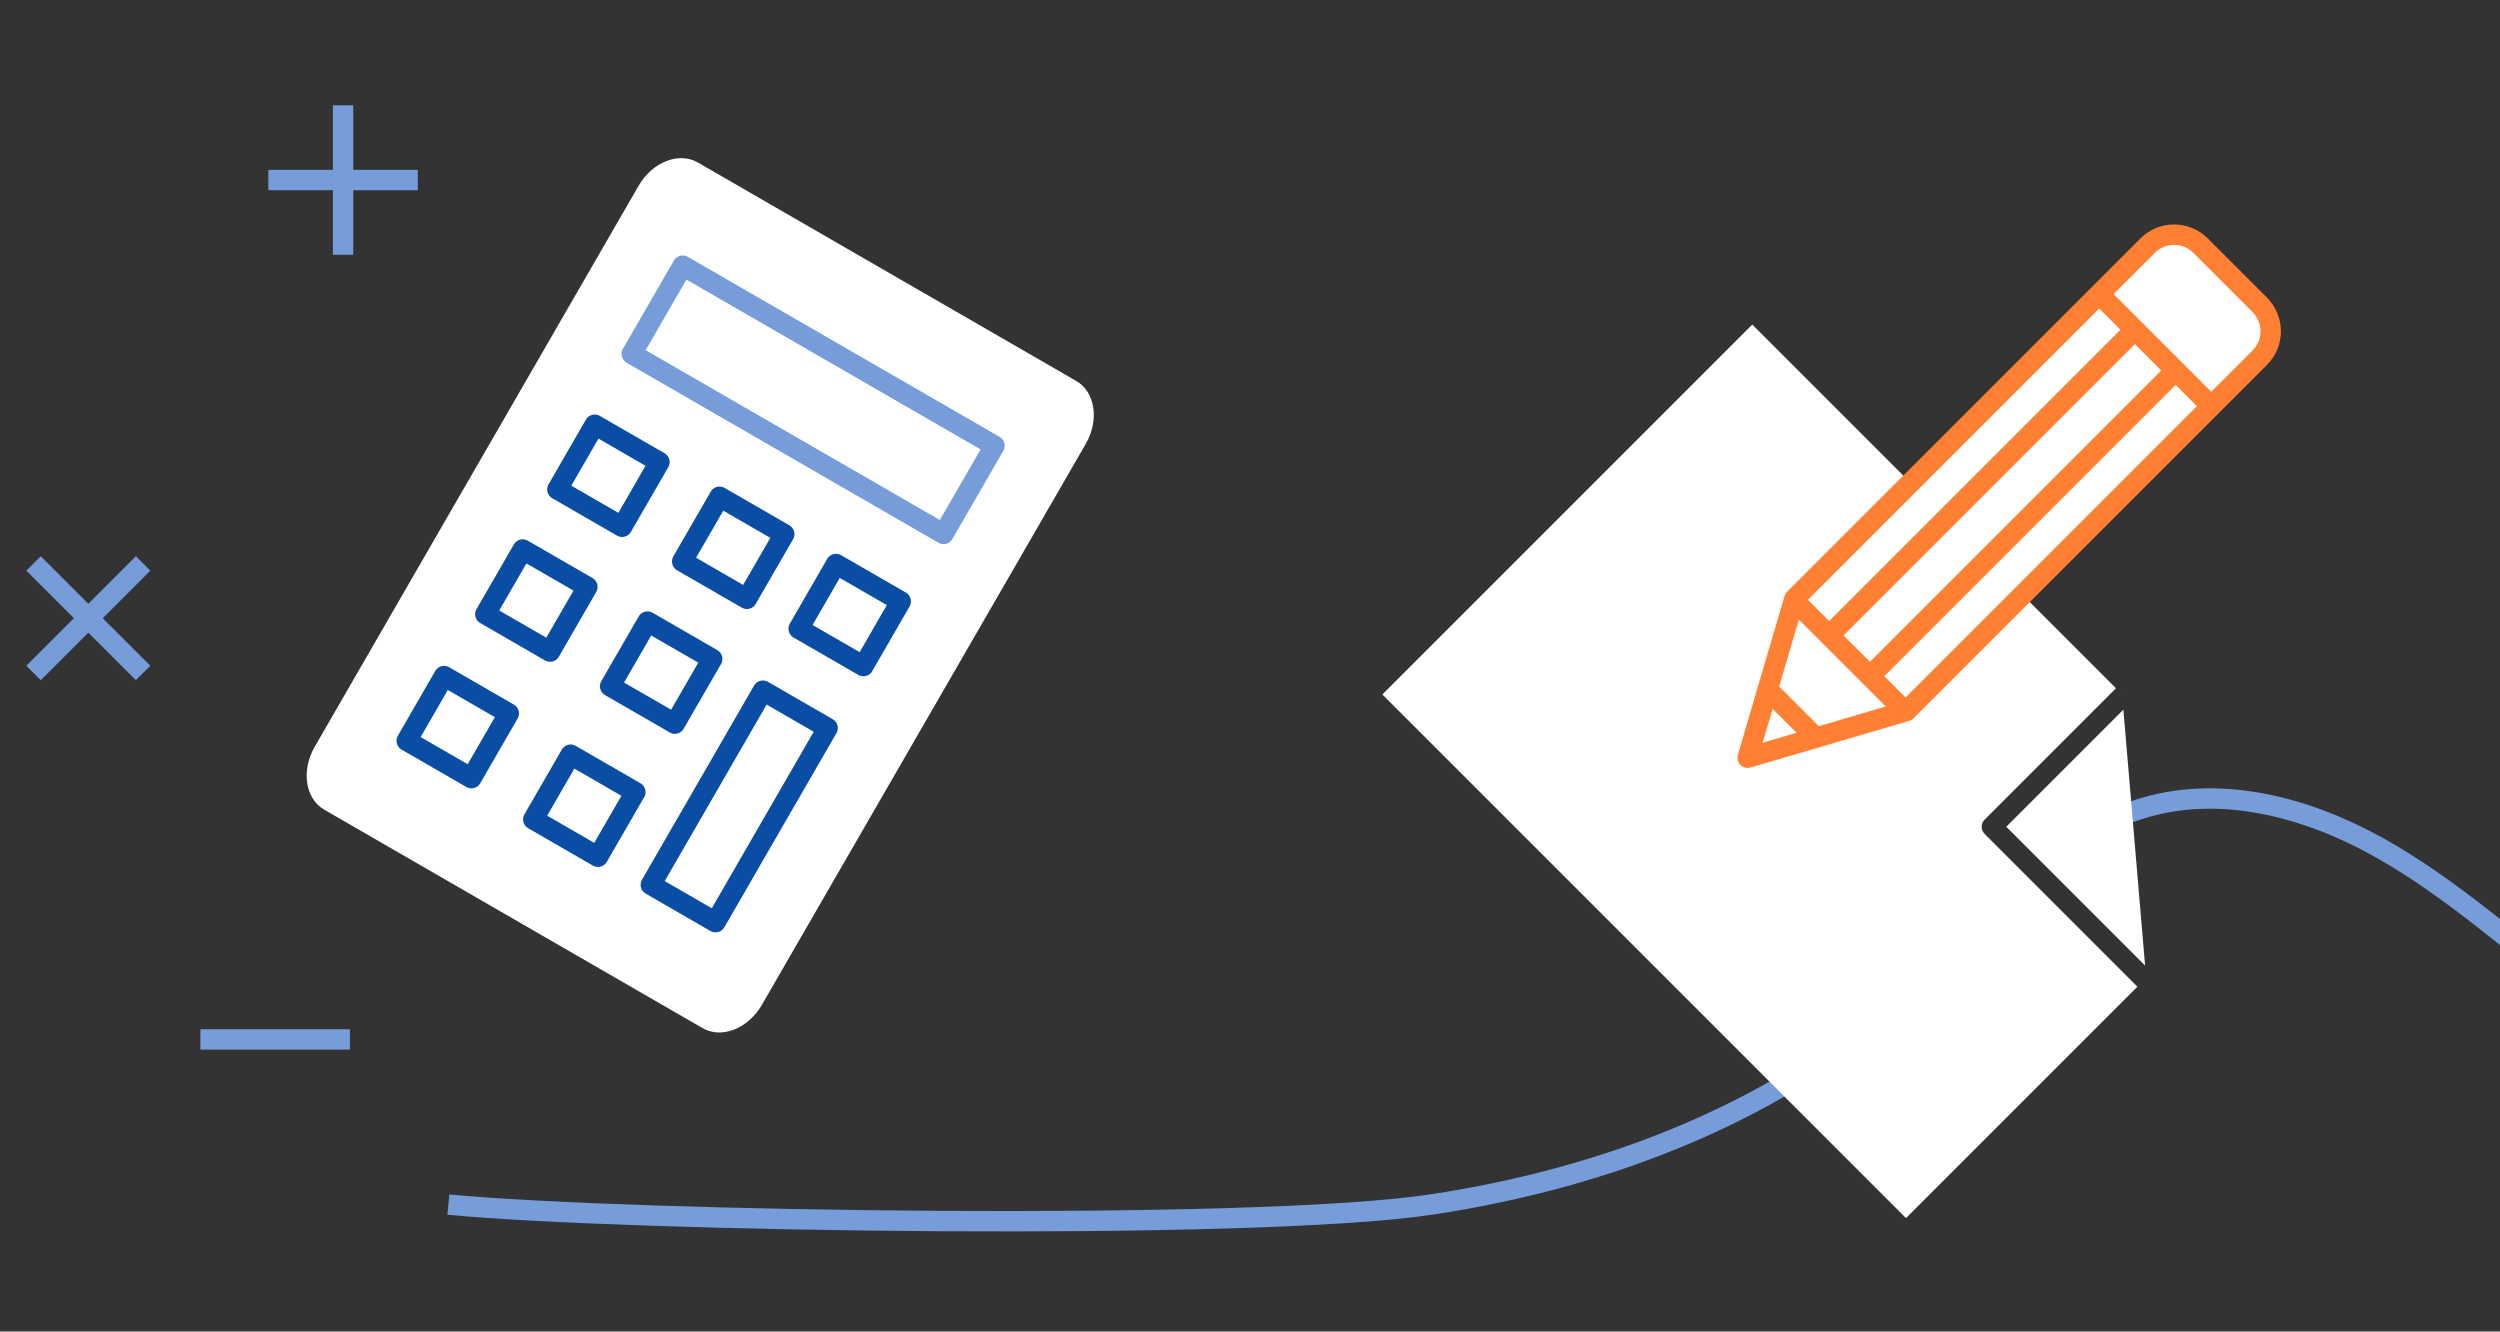 <svg width="368" height="196" viewBox="0 0 368 196" fill="none" xmlns="http://www.w3.org/2000/svg">
<rect x="0" y="0" width="368" height="196" fill="#333333" stroke="none"/>
<g clip-path="url(#clip0_1270_4241)">
<path d="M50.5 17V36" stroke="#769DDA" stroke-width="3" stroke-miterlimit="10" stroke-linecap="square"/>
<path d="M60 26.5H41" stroke="#769DDA" stroke-width="3" stroke-miterlimit="10" stroke-linecap="square"/>
<path d="M20 84L6 98" stroke="#769DDA" stroke-width="3" stroke-miterlimit="10" stroke-linecap="square"/>
<path d="M20 98L6 84" stroke="#769DDA" stroke-width="3" stroke-miterlimit="10" stroke-linecap="square"/>
<path d="M50 153H31" stroke="#769DDA" stroke-width="3" stroke-miterlimit="10" stroke-linecap="square"/>
<path fill-rule="evenodd" clip-rule="evenodd" d="M103.421 151.34L47.729 119.186C44.933 117.572 44.308 113.419 46.333 109.912L93.999 27.351C96.024 23.844 99.933 22.309 102.729 23.923L158.421 56.077C161.217 57.691 161.842 61.844 159.817 65.351L112.151 147.912C110.126 151.419 106.217 152.954 103.421 151.34Z" fill="white"/>
<rect x="100.492" y="39.105" width="53" height="15" transform="rotate(30 100.492 39.105)" stroke="#769DDA" stroke-width="3" stroke-linecap="square" stroke-linejoin="round"/>
<rect x="87.545" y="62.517" width="11" height="11" transform="rotate(30 87.545 62.517)" stroke="#0A4DA4" stroke-width="3" stroke-linecap="square" stroke-linejoin="round"/>
<rect x="105.916" y="73.123" width="11" height="11" transform="rotate(30 105.916 73.123)" stroke="#0A4DA4" stroke-width="3" stroke-linecap="square" stroke-linejoin="round"/>
<rect x="123.062" y="83.022" width="11" height="11" transform="rotate(30 123.062 83.022)" stroke="#0A4DA4" stroke-width="3" stroke-linecap="square" stroke-linejoin="round"/>
<rect x="76.939" y="80.888" width="11" height="11" transform="rotate(30 76.939 80.888)" stroke="#0A4DA4" stroke-width="3" stroke-linecap="square" stroke-linejoin="round"/>
<rect x="95.311" y="91.494" width="11" height="11" transform="rotate(30 95.311 91.494)" stroke="#0A4DA4" stroke-width="3" stroke-linecap="square" stroke-linejoin="round"/>
<rect x="65.367" y="99.518" width="11" height="11" transform="rotate(30 65.367 99.518)" stroke="#0A4DA4" stroke-width="3" stroke-linecap="square" stroke-linejoin="round"/>
<rect x="83.996" y="111.091" width="11" height="11" transform="rotate(30 83.996 111.091)" stroke="#0A4DA4" stroke-width="3" stroke-linecap="square" stroke-linejoin="round"/>
<rect x="112.299" y="101.666" width="11" height="33" transform="rotate(30 112.299 101.666)" stroke="#0A4DA4" stroke-width="3" stroke-linecap="square" stroke-linejoin="round"/>
<path d="M66 177.317C92.35 179.837 184.43 181.25 210.62 177.317C236.81 173.385 262.752 163.421 282.463 145.014C285.859 141.842 289.126 138.391 292.454 135.041M409 164.676C398.869 159.601 389.169 153.598 380.066 146.717C370.183 139.246 360.931 130.746 350.171 124.736C339.41 118.725 326.582 115.37 314.917 119.118C311.345 120.265 308.075 121.995 305 124.097" stroke="#769DDA" stroke-width="3"/>
<path fill-rule="evenodd" clip-rule="evenodd" d="M312.368 102.212L257.935 47.779L203.488 102.227L280.563 179.301L314.623 145.241L292.143 122.76C291.557 122.174 291.557 121.224 292.143 120.639L311.468 101.313L312.368 102.213L312.368 102.212ZM312.559 104.465L295.325 121.699L315.756 142.13L312.559 104.465Z" fill="white"/>
<path fill-rule="evenodd" clip-rule="evenodd" d="M280.625 104.666L257.25 111.541L264.125 88.166L316.139 36.152C317.17 35.12 318.569 34.541 320.028 34.541C321.487 34.541 322.886 35.12 323.917 36.152L332.639 44.874C333.67 45.905 334.25 47.304 334.25 48.763C334.25 50.222 333.67 51.621 332.639 52.652L280.625 104.666Z" fill="white" stroke="#FF7F33" stroke-width="3" stroke-linecap="square" stroke-linejoin="round"/>
<path d="M264.25 88.541L280.25 104.541" stroke="#FF7F33" stroke-width="3" stroke-linejoin="round"/>
<path d="M260.25 101.541L267.25 108.541" stroke="#FF7F33" stroke-width="3" stroke-linejoin="round"/>
<path d="M309.25 43.541L325.25 59.541" stroke="#FF7F33" stroke-width="3" stroke-linejoin="round"/>
<path d="M275.25 99.541L320.25 54.541" stroke="#FF7F33" stroke-width="3" stroke-linejoin="round"/>
<path d="M269.25 93.541L314.25 48.541" stroke="#FF7F33" stroke-width="3" stroke-linejoin="round"/>
</g>
<defs>
<clipPath id="clip0_1270_4241">
<rect width="368" height="196" fill="white"/>
</clipPath>
</defs>
</svg>
